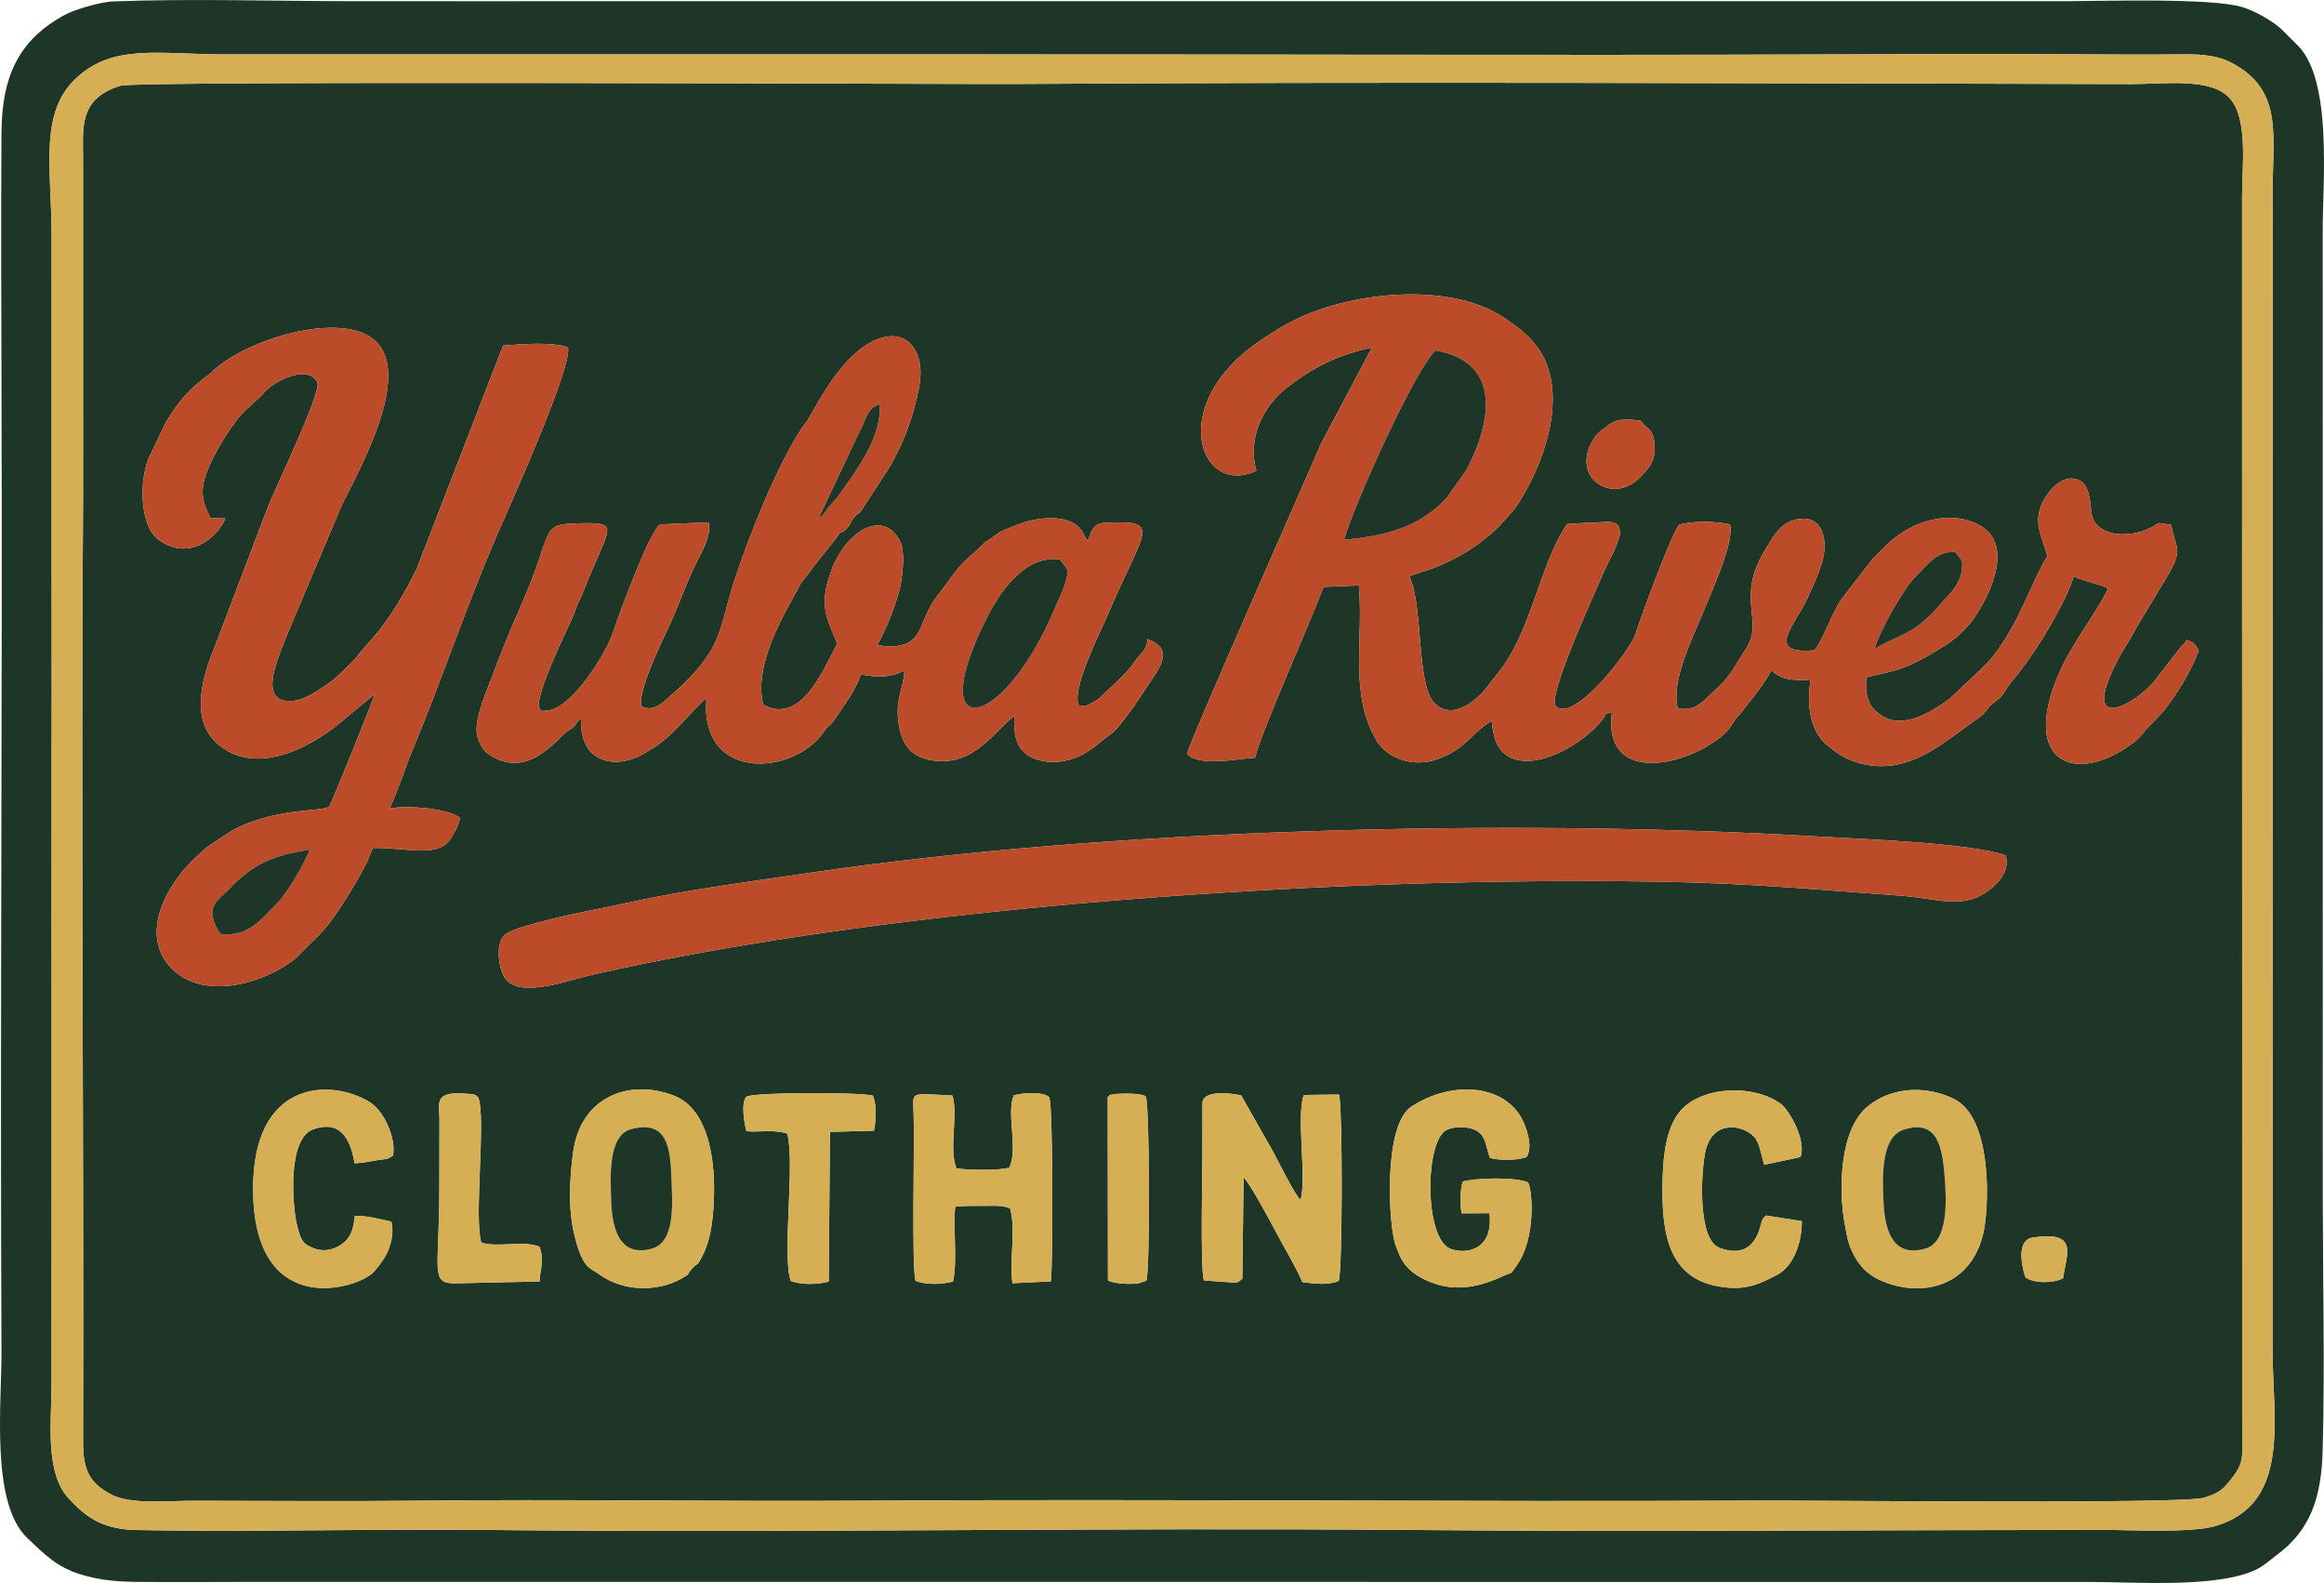 <svg xmlns:xlink="http://www.w3.org/1999/xlink" viewBox="0 0 3558.87 2424.23" style="shape-rendering:geometricPrecision; text-rendering:geometricPrecision; image-rendering:optimizeQuality; fill-rule:evenodd; clip-rule:evenodd" version="1.1" height="9.161in" width="13.448in" xml:space="preserve" xmlns="http://www.w3.org/2000/svg">
 <defs>
  <style type="text/css">
   
    .fil0 {fill:#1E3627}
    .fil2 {fill:#BC4B29}
    .fil1 {fill:#D6AE54}
   
  </style>
 </defs>
 <g id="Layer_x0020_1">
  <g id="_2970990578704">
   <path d="M1696.29 1680.07c5.32,-2.96 -3.95,-2.58 13.08,-4.72 5.26,-0.66 40.24,-1.73 45.31,3.94 5.84,13.89 6.48,263.98 0.94,281.91l-12.77 4.26c-12.52,1.41 -36,0.73 -46.2,-4.58l-0.37 -280.81zm-870.09 282.41l-131.23 2.85c-36.33,-0.74 -22.21,-20.86 -22.16,-145.59l0.17 -106.6c-0.12,-25.04 -9.5,-43.03 44.46,-37.95 3.64,0.34 10.39,-0.51 15.04,5.72 11.99,30.06 -6.91,184.78 4.49,221.91 24.82,8.52 64.45,-4.15 89.13,6.47 8.07,20.1 0.36,38.33 0.11,53.19zm2333.23 -5.27c-13.28,8.04 -44.28,8.76 -57.69,-1.08 -0.46,-0.53 -19.61,-56.63 11.63,-61.12 70.83,-10.18 50.83,25.54 46.06,62.19zm-334.41 -82.34c-8.92,-47.33 -10.29,-145.34 36.82,-181.93 39.39,-30.6 91.94,-29.31 131.08,-9.65 59.53,29.89 53.58,171.24 43.21,209.62 -23.76,87.93 -109.07,93.06 -163.02,64.52 -14.03,-7.42 -25.25,-19.26 -33,-33.33 -9.92,-18.02 -11.23,-28.74 -15.09,-49.23zm-1735.08 0c-2.45,17.57 -7.41,35.24 -14.7,49.33 -8.59,16.61 -5.69,8.11 -15.1,18.12 -10.43,11.1 0.29,6.18 -16.84,15.84 -34.83,19.63 -87.52,21.36 -126.56,-7.29 -13.03,-9.56 -24.65,-7.2 -37.59,-61.5 -9.35,-39.26 -6.77,-86.24 -1.44,-125.11 11.83,-86.26 87.66,-112.29 154.15,-86.47 66.88,25.96 65.78,142.01 58.09,197.08zm369.42 87.66c-17.2,4.59 -40.78,5.38 -57.26,-0.94 -6.23,-19.92 -1.52,-202.22 -2.92,-252.15 -0.88,-31.52 -3.69,-32.59 16.11,-34.01l43.22 2.31c9.05,29.41 -5.8,82.36 6.14,111.43 16,2.97 66.76,3.63 80.99,-1.1 13.41,-27.95 -3.45,-78.22 5.48,-107.14 5.71,-4.5 -7.64,-2.09 11.25,-5.53 11.2,-2.04 37.69,-2.75 44.38,5.08 5.8,10.93 5.99,253.84 2.43,281.87l-58.77 2.79c-5.07,-35.4 5.8,-82.45 -3.7,-114.8 -13.42,-5.01 -23.88,-3.7 -39.29,-3.67 -15.45,0.03 -29.22,-0.32 -44.67,1.2 -3.55,33.2 3.74,83.32 -3.37,114.66zm443.09 -4.22c-4.34,2.94 -3.76,4.45 -10.51,6.09l-48.35 -3.57c-5.88,-20.37 -1.96,-168.92 -2.21,-210.92l0.04 -62.36c4.69,-22.16 59.24,-10.07 59.27,-10.06l44.83 79.12c9.5,16.16 36.98,73.26 46.06,81.04 9.83,-33.91 -6.83,-127.94 4.92,-160.76l54.06 -0.71c5.57,21.58 5.42,267.16 -0.47,285.47 -16.01,6.81 -38.07,4.36 -55.73,1.69 -10.38,-24.37 -29.02,-54.77 -42.68,-80.8 -8.47,-16.16 -38.18,-71.21 -47.3,-79.47l-1.91 155.24zm801.79 -96.85l54.99 8.55c0.24,34.66 -13.84,68.98 -36.08,81.23 -31.84,17.53 -55.54,26.69 -97.27,17.58 -74.7,-16.32 -80.63,-89.19 -79.96,-152.74 0.38,-36.52 2.9,-79.04 22.21,-108.14 30,-45.23 116.94,-49.28 159.74,-16.81 11.68,8.86 38.84,55.07 29.21,80.82l-55.37 11.8c-5.04,-15.39 -6.55,-33.31 -15.92,-43.25 -16.14,-17.12 -60.67,-26.48 -73.32,19.22 -7.31,26.38 -14.57,138.05 20.54,151.22 57.32,21.5 62.53,-36.65 65.63,-42.58 2.28,-4.35 2.97,-4.14 5.62,-6.88zm-423.26 -3.52l-42.89 0.17c-2.03,-14.67 -2.23,-35.3 1.76,-48.57 21.67,-6.12 82.21,-6.93 99.99,1.16 5.64,5.97 14.79,83.33 -18.25,128.7 -10.12,13.9 -3.44,7.37 -18.75,14.38 -31.63,14.48 -66.79,24.64 -103.9,12.58 -20.7,-6.73 -42.09,-18.1 -53.16,-38.86 -3.09,-5.79 -7.87,-18.12 -9.58,-23.64 -9.68,-31.21 -18.21,-180.65 25.2,-209.24 62.78,-41.36 147.66,-34.5 172.61,26.07 6,14.56 12.42,35.97 4.04,50.95 -12.64,5.95 -44.42,5.47 -56.28,1.56 -5.41,-12.24 -5.35,-29.09 -16.41,-38.71 -11.17,-9.72 -35.87,-10.9 -50.12,-4.04 -33.42,16.1 -34.74,165.71 5.75,181.93 20.96,8.39 66.37,4.85 59.97,-54.45zm-1737.58 4.09c20.13,-0.46 38.51,5.36 55.97,8.72 3.47,15.05 1.03,30.35 -5.86,46.45 -4.41,10.29 -18.29,28.7 -24.57,33.78 -32.03,25.9 -179.61,64.12 -181.33,-127.4 -1.54,-171.46 119.99,-171.99 178.61,-135.74 22.76,14.07 40.57,56.62 35.61,81.86 -11.1,7.21 -9.01,4.36 -26,7.33 -12.67,2.21 -19.49,3.79 -32.75,4.52 -5.96,-34.17 -20.01,-67.74 -63.52,-52.05 -40.77,14.7 -30.84,120.61 -25.41,143.45 5.45,22.9 7.57,31.38 24.97,38.29 15.6,6.19 31.08,3.55 44.21,-5.91 14.7,-10.59 17.95,-23.32 20.08,-43.3zm795.01 -130.51l-67.5 1.85 -1.81 229.32c-18.32,4.66 -41.56,5.12 -58.12,-1 -13.85,-37.72 6.73,-179.41 -5.32,-225.56 -19.12,-6.91 -43.59,-1.95 -62.55,-3.77 -3.62,-12.24 -8.65,-44.78 0.1,-53 13.85,-6.89 174.51,-6.87 193.45,-1.49 5.8,13.26 5.19,36.19 1.74,53.65zm1733.17 -421.41c6,23.37 -10.7,41.28 -23.25,51.2 -42.07,33.25 -78.5,14.63 -137.16,10.4 -134.07,-9.67 -231.74,-19.26 -374.63,-21.6 -483.28,-7.92 -1157.64,34.9 -1634.2,143.7 -32.09,7.33 -109.76,36.93 -130.06,2.6 -8.59,-14.53 -13.5,-49.13 -0.81,-63.42 8.02,-9.03 42.03,-17.28 58.86,-21.88 42.11,-11.5 86.26,-18.86 132.84,-29.08 88.74,-19.46 185.9,-31.95 278.78,-45.65 457.66,-67.51 1069.64,-83.16 1537.22,-55.61 68.74,4.05 238.81,9.86 292.4,29.34zm-559.42 -666.06c8.52,11.84 17.91,12.14 20.52,28.98 4.72,30.41 -5.06,40.96 -20.04,56.82 -42.34,44.86 -107.87,2.15 -73.68,-55.38 3.95,-6.65 7.06,-10.23 11.75,-14.03l14.57 -10.9c13.78,-9.28 28.11,-7.41 46.88,-5.49zm-1343.5 435.18c58.22,31.43 91.76,-52.99 113.51,-93.82 -17.24,-40.69 -27.54,-57.69 -10.68,-107.39 21.88,-64.52 80.41,-99.41 106.44,-49.97 8.24,15.64 4.54,45.92 2.03,62.8 -4.13,27.8 -25.34,78.31 -36.84,97.3 76,10.8 58.83,-33.5 91.89,-75.06 16.36,-20.57 28,-41.15 47.7,-58.95 5.97,-5.39 11.72,-9.76 17.5,-15.65 10.99,-11.2 6.47,-6.52 18.47,-14.79 8.63,-5.95 10.26,-8.35 20.35,-12.61 8.35,-3.52 17.18,-6.88 26.37,-10.15 27.2,-9.66 77.04,-14.57 93.13,14.84 0.54,0.99 1.76,4.21 2.32,5.18 2.8,4.89 2.88,4.49 5.24,7.26 5.2,-15.55 7.5,-27.08 28.97,-27.9 85.54,-3.27 57.27,9.72 1.95,139.55 -13.43,31.51 -56.35,114.68 -45.11,140.31 12.92,0.89 11.95,1.15 22.1,-4.83l4.57 -2.84c10.62,-7.2 1.8,-0.28 8.5,-6.84 18.15,-17.76 36.17,-31.4 50.45,-52.41 9.72,-14.3 18.05,-16.36 20.09,-34.68 44.27,18.67 18,42.7 -15.38,94.53 -6.95,10.79 -17.86,24.4 -25.02,34.01 -12.57,16.86 -15.9,15.9 -30.82,27.92 -7.52,6.06 -6.36,5.88 -14.23,11.26 -7.1,4.85 -10.03,7.23 -18.47,11.14 -14.62,6.76 -33.09,11.34 -50.83,8.93 -38.84,-5.28 -52.13,-27.57 -49.41,-69.76 -28.92,19.55 -62.32,80.68 -129.34,67.17 -28.6,-5.76 -41.85,-22.71 -47.21,-51.16 -7.63,-40.51 6.87,-57.21 8.1,-85.64 -21.13,10.23 -39.81,10.98 -66.74,5.73 -4.12,12.29 -11.89,27.24 -19.3,38.22l-23.86 35.09c-7.42,8.32 -6.68,4.5 -14.08,15.2 -46.14,66.75 -190.12,76.63 -179.18,-52.04 -11.85,8.2 -47.44,51.18 -65.52,64.53 -4.47,3.3 -7.77,6.59 -12.55,9.68 -5.79,3.75 -6.56,3.29 -13.82,8.17 -18.64,12.53 -47.69,20.9 -70.76,10.06 -21.76,-10.22 -29.84,-31.24 -29.53,-61.02 -10.44,8.22 -2.73,3.05 -9.93,10.84 -5.97,6.45 -4.48,3.53 -12.34,9.4 -15.65,11.69 -60.69,75.19 -120.39,33.25 -6.95,-4.88 -14.16,-17 -16.5,-28.95 -3.96,-20.18 9.78,-54.68 16.65,-72.63 16.49,-43.1 31.32,-81.58 49.72,-123.06 53.24,-119.99 27.58,-126.54 89.38,-128.09 67.65,-1.7 45.94,3.9 6.43,106.11 -3.36,8.7 -4.52,9.64 -7.94,17.37 -2.34,5.3 -4.47,12.39 -7.2,18.85 -5.63,13.33 -63.16,129.27 -50.73,141.92 3.88,1.81 -6.74,4.2 11.28,2.59 38.27,-3.43 90.55,-88.43 100.68,-119.91 7.09,-22.05 57.3,-159.17 72.46,-165.24l73.91 -3.18c4.72,22.04 -12.29,48 -22.06,68.41 -11.09,23.16 -19.65,46.73 -29.33,69.92 -13.65,32.69 -55.03,110.14 -52.32,142.79 14.01,7.96 25.53,1.3 34.56,-6.17 25.57,-21.15 51.8,-46.16 69.69,-73.7 19.82,-30.53 25.59,-70.66 37.04,-106.49 21.47,-67.17 68.64,-186.88 108.62,-244.2 5.69,-8.16 1.03,0.77 6.15,-8.21 22.39,-39.3 49.44,-88.17 88.71,-113.72 27.15,-17.67 61.11,-22.02 76.8,10.55 13.7,28.44 3.13,62.63 -4.65,91.35 -8.39,31 -20.13,54.68 -33.31,80.39l-44.86 69.12c-7.24,10.37 -5.86,4.09 -12.76,12.88 -5.28,6.71 -5.2,11.89 -11.82,17.65 -12.05,10.49 -5.1,-1.65 -15.23,13.89l-37.62 47.11c-5.21,8.02 -7.35,10.14 -12.64,16.86 -5.45,6.91 -6.73,10.94 -10.91,18.4 -26.64,47.43 -64.26,116.44 -50.51,172.55zm-823.37 -285.34c-14.58,32.89 -59.12,66.03 -103.76,31.54 -26.56,-20.52 -28.77,-86.87 -14.04,-123.34l26.27 -54.83c18.81,-32.52 38.02,-53.37 66.28,-73.89 8.54,-6.2 2.71,-2.81 9.54,-8.62 40.16,-34.17 115.71,-61.66 174.39,-62.75 164.53,-3.07 63.08,185.93 19.57,271.23l-82.95 196.5c-12.23,32.59 -48.19,105.48 4.51,103.82 21.23,-0.67 38.6,-14.42 53.29,-23.71 16.66,-10.53 29.3,-25.33 42.79,-38.4 6.75,-6.54 4.66,-5.47 10.1,-11.93l25.69 -29.55c22.84,-28.48 43.67,-62.47 61.61,-100.13l131.85 -340.63c27.38,-2.38 76.43,-5.97 99.31,2.73 6.88,26.56 -78.2,218.62 -98.71,264.72 -53.65,120.54 -92.65,240.55 -138.56,350.1 -12.76,30.45 -21.51,60.41 -35.83,91.34 25.46,-4.86 87.97,-0.73 107.49,14.13 0.36,7.62 -8.86,23.89 -13,30.64 -20,32.62 -66.39,14.78 -119.94,15.71 -4.59,8.27 -5.98,15.86 -11.31,25.97 -15.71,29.79 -51.82,91.25 -75.8,111.59l-32.81 32.72c-46.24,36.43 -136.21,63.55 -186.15,16.38 -56.64,-53.5 -6.51,-137.95 41.89,-178.88 4.04,-3.42 5.57,-5.52 9.34,-8.49l30.82 -20.73c63.64,-40.94 146.15,-33.38 156.85,-41.79 4.22,-6.39 68.27,-164.35 69.49,-172.15l-39.85 32.87c-47.04,42.7 -135.33,94.82 -197.22,45.87 -48.13,-38.06 -25.92,-107.24 -6.55,-154.26l77.98 -205.05c11.57,-31.88 84.06,-179.27 78.28,-196.93 -13.16,-25.39 -54.49,-7.98 -75.09,9.14 -7.18,5.96 -6.83,7.43 -12.59,12.84 -13.68,12.86 -24.44,20.43 -38.38,38.88 -13.1,17.34 -29.32,43.87 -39.69,67.25 -14.39,32.47 -13.07,51.86 2.27,79.62l22.59 0.46zm1578.67 -73.11c-86.63,41.17 -138.95,-101.37 5.56,-198.84 21.18,-14.29 37.78,-25.19 62.86,-36.55 87.3,-39.55 232.6,-53.38 313.42,2.84 19.38,13.48 35.76,25.21 49.99,45.53 48.78,69.69 7.42,182.74 -36.39,245.49l-22.44 25.27c-28.24,28.72 -64.09,51.08 -103.42,65.98 -5.35,2.03 -12.85,4.29 -19.18,6.23l-16.36 5.77c21.84,42.55 10.38,163.35 38.12,193.51 18.75,20.39 44.03,10.79 62.41,-4.8l5.87 -5.12c2.63,-2.31 1.97,-1.47 5.82,-5.12l30.68 -39.31c47.18,-67.08 58.02,-159.13 98.85,-219.11 14.31,-1.02 26.81,-1.96 41.23,-2.3 19.17,-0.45 39.81,-6.21 39.8,15.64 -0.01,13.06 -19.43,47.6 -24.68,59.76 -12.93,29.94 -87.09,191.99 -73.93,205.35 27.94,28.37 115.3,-87.3 122.21,-109.46 8.62,-27.6 54.69,-152.76 66.94,-168.03 20.12,-5.68 54.73,-5.99 77.92,-0.33 7.64,26.81 -31.54,110.1 -42.8,138.22 -14.53,36.28 -47.93,101.54 -37.24,143.03 19.19,4.56 30.22,-2.96 40.61,-11.83l23.98 -22.81c17.18,-15.98 27.15,-36.93 39.74,-56.09 29.07,-44.25 -16.59,-74.31 29.02,-150.88 13.48,-22.64 24.6,-43.62 51.35,-48.01 33.34,-5.47 43.72,24.6 39.03,54.13 -3.38,21.33 -17.5,50.56 -26.11,69.2 -17.87,38.69 -65.81,84.97 12.21,77.61 12.36,-16.46 25.75,-54.46 39.85,-76.91l49.86 -64.26c5.28,-5.44 10.7,-10.06 15.03,-14.77 13.28,-14.43 33.14,-28.64 51.75,-36.26 31.1,-12.73 64.26,-15.57 94.7,0.22 54.65,28.35 18.42,105.71 -7.18,142.6 -10.78,15.54 -27.85,31.72 -43.19,41.25 -25.75,15.99 -48.31,30.2 -78.64,39.28 -14.95,4.47 -29.93,6.33 -43.29,10.59 -0.43,13.5 -1.44,21.79 3.3,34.32 4.57,12.09 7.77,14.39 16.23,21.18 33.43,26.82 79.11,-1.74 107.94,-22.72l49.19 -46.45c19.85,-19.11 33.09,-37.95 53.13,-75.41 9.99,-18.67 38.79,-85.73 47.64,-96.59 -7.9,-30.33 -24.07,-52.31 -5.59,-85.9 11.29,-20.52 36.62,-45.88 60.36,-26.23 22.43,27.68 -4.01,61.79 42.17,76.14 15.07,4.69 39.28,1.74 52.86,-3.85 27.7,-11.41 10.32,-13.29 39.51,-8.08 7.9,38.13 17.86,36.32 -2.84,73.6l-38.63 64.32c-7.19,11.55 -12.32,20.52 -18.92,32.61 -6.83,12.52 -13.66,21.44 -19.21,32.16 -5.52,10.66 -12.02,23.81 -16.32,35.15 -27.74,73.3 39.74,36.39 69,3.01l45.07 -58.02c1.71,-2.15 2.18,2.99 3.85,-4.46 0.32,-1.45 1.42,-1.56 2.15,-2.32 11.32,4.16 13.48,7.65 18.42,16.5 -14.41,35.76 -32.73,64.95 -54.28,92.85l-23.29 24.32c-11.31,11.91 -8.52,13.08 -23.65,24.41 -88.25,66.12 -176.81,30.19 -108.81,-116.09 17.89,-38.49 62.7,-98.57 70.92,-121.06 -15,-7.58 -38.45,-10.84 -52.51,-18.5 -11.09,37.95 -53.64,107.96 -74.32,134.73 -5.72,7.4 -6.64,8.65 -10.88,14.87l-11.61 13.9c-9.59,12.14 -9.63,18.42 -23.36,28.31 -14.14,10.19 -11.84,15.99 -25.89,25.53 -51.68,35.11 -106.43,90.65 -183.42,68.52 -20.88,-6 -34.24,-15.34 -49.05,-27.94 -25.87,-22.01 -30.25,-62.19 -24.54,-98.35 -27.31,-1.22 -42.82,0.89 -59.92,-15.68 -6.79,13.35 -13.88,22.86 -22.89,35.14l-25.86 33.06c-11.78,11.65 -12.83,20.85 -26.52,32.22 -59.64,49.47 -183.29,73.46 -168.82,-36.17 -15.89,5.35 -4.72,-1.63 -14.39,11.16 -27.32,36.11 -105,83.34 -146.94,54.94 -16.48,-11.16 -20.33,-29.87 -22.92,-52.69 -31.64,19 -39.37,42.68 -82.21,58.4 -38.59,14.15 -78.32,-1.81 -93.73,-27.74 -42.69,-71.86 -19.99,-152.48 -27.39,-238l-54.12 2.23c-21.97,58.57 -95.14,220.75 -104.96,261.51 -29.44,1.97 -85.24,14.13 -103.98,-5.83 0.67,-12.5 183.14,-423.13 204.48,-473.87l78.6 -148.46c-51.75,10.9 -90.51,30.45 -129.59,60.87 -38.89,30.28 -61.06,79.13 -47.4,127.76zm-1738.87 -589.67c-65.81,19.39 -57.67,66.63 -57.92,111.85l0.06 514.57c-3.35,482.85 1.24,967.84 0.01,1451.87 -0.11,42.01 10.42,62.55 43.76,79.65 29.98,15.38 86.27,9.29 123.49,9.29 114.97,0.02 230.64,1.15 345.49,-0.09 227.43,-2.47 456.12,1.36 683.64,-0.03 455.47,-2.78 911.5,2.1 1367.28,-0.16 85.58,-0.43 650.21,5.63 683.39,-4.27 23.98,-7.15 28.76,-12.37 38.62,-24.08 25.31,-30.06 20.6,-35.8 20.68,-86.1l-0.17 -1881.84c0.18,-49.62 9.13,-119.05 -18.35,-150.73 -28.63,-33.01 -100.28,-22.24 -150.79,-22.35 -569.74,-1.14 -1143.88,-3.75 -1712.77,-0.12 -68.13,0.43 -1339.84,-5.29 -1366.42,2.54z" class="fil0"></path>
   <path d="M1400.84 83.28c466.87,-0.41 941.4,1.65 1411.35,-0.02 118.6,-0.42 237.98,-0.83 356.52,-0.18 58.71,0.32 117.9,0.68 176.42,0.1 28.46,-0.28 53.14,2.13 75.48,14.66 77.07,43.24 58.9,110.92 59.59,203.94 0.44,58.75 0.02,117.64 0.04,176.42l-0.08 1591.48c-0.16,101.89 29.26,233.41 -88.19,267.48 -36.9,10.71 -127.8,5.74 -171.8,5.75 -350.12,0.07 -710.5,3.12 -1058.54,0.12 -472.44,-4.07 -946.35,4.8 -1418.73,-0.06 -174.79,-1.8 -361.95,3.34 -532.95,0.18 -47.48,-0.88 -74.12,-15.75 -100.66,-44.12 -0.5,-0.54 -1.24,-1.33 -1.74,-1.86l-3.55 -3.7c-35.3,-39.91 -25.17,-117.29 -25.08,-172.34l0.19 -529.27c-0.46,-236.56 0.3,-473.02 -0,-709.37l-0.1 -529.27c-1.13,-98.54 -17.52,-179.94 35.4,-231.4 56.79,-55.22 125.91,-39.04 227.86,-38.54l1058.57 -0.01zm-1227.85 -81.13c-19.15,0.75 -58.07,12.1 -73.51,20.43 -70.3,37.92 -96.64,93.8 -97.2,179.91 -0.8,124.78 -0.43,250.15 -0.01,374.94 1.66,497.39 -2.28,995.06 0.01,1492.24 0.37,80.06 -17.18,231.98 39.74,285.89 25.58,24.23 44.93,44.7 82.94,55.96 28.57,8.46 53.85,10.72 85,11.01 62.41,0.57 125.01,-0.04 187.45,-0.02l2804.39 0.12c66.63,-0.06 201.7,10.48 258.37,-21.68 8.21,-4.66 18.4,-13.66 24.94,-18.46 53.29,-39.11 69.75,-88.66 71.73,-161.99 3.33,-123.11 0.42,-251.37 0.18,-375.03l-0.11 -1492.24c-0.2,-74.54 15.81,-233.63 -40.25,-285.66l-23.83 -23.72c-11.46,-10.48 -37.78,-26.48 -58.48,-32.9 -47.17,-14.63 -216.61,-9.3 -272.97,-9.16l-2242.04 -0.02c-124.98,0.21 -249.94,-0.09 -374.9,-0.02 -121.24,0.07 -252.71,-4.23 -371.44,0.4z" class="fil0"></path>
   <path d="M185.09 131.11c26.57,-7.83 1298.28,-2.11 1366.42,-2.54 568.89,-3.63 1143.03,-1.02 1712.77,0.12 50.51,0.1 122.16,-10.66 150.79,22.35 27.49,31.69 18.53,101.12 18.35,150.73l0.17 1881.84c-0.08,50.3 4.64,56.04 -20.68,86.1 -9.86,11.71 -14.65,16.93 -38.62,24.08 -33.18,9.89 -597.8,3.84 -683.39,4.27 -455.77,2.26 -911.81,-2.62 -1367.28,0.16 -227.52,1.39 -456.21,-2.44 -683.64,0.03 -114.85,1.25 -230.52,0.11 -345.49,0.09 -37.22,-0.01 -93.51,6.08 -123.49,-9.29 -33.34,-17.1 -43.87,-37.64 -43.76,-79.65 1.23,-484.03 -3.37,-969.01 -0.01,-1451.87l-0.06 -514.57c0.25,-45.22 -7.89,-92.47 57.92,-111.85zm1215.75 -47.83l-1058.57 0.01c-101.95,-0.5 -171.07,-16.68 -227.86,38.54 -52.92,51.46 -36.54,132.86 -35.4,231.4l0.1 529.27c0.3,236.35 -0.46,472.81 0,709.37l-0.19 529.27c-0.09,55.05 -10.22,132.43 25.08,172.34l3.55 3.7c0.5,0.54 1.24,1.33 1.74,1.86 26.54,28.37 53.18,43.24 100.66,44.12 171,3.16 358.16,-1.98 532.95,-0.18 472.39,4.86 946.29,-4.01 1418.73,0.06 348.04,3 708.42,-0.05 1058.54,-0.12 44.01,-0.01 134.91,4.95 171.8,-5.75 117.44,-34.07 88.02,-165.6 88.19,-267.48l0.08 -1591.48c-0.02,-58.78 0.4,-117.67 -0.04,-176.42 -0.69,-93.02 17.48,-160.71 -59.59,-203.94 -22.35,-12.54 -47.02,-14.94 -75.48,-14.66 -58.53,0.58 -117.71,0.23 -176.42,-0.1 -118.54,-0.65 -237.92,-0.24 -356.52,0.18 -469.95,1.68 -944.48,-0.39 -1411.35,0.02z" class="fil1"></path>
   <path d="M2870.96 993.45c5.88,-24.36 43.72,-91.43 61.03,-108.81 24.06,-24.15 33.51,-40.15 62.29,-39.57 6.97,12.54 12.03,7.84 10.16,26.26 -2.49,24.62 -22.32,41.23 -27.31,47.3 -44.51,54.25 -64.05,49.86 -106.17,74.81zm-812.82 -166.93c17.13,-57.57 109.09,-261.32 140.25,-289.83 101.35,17.62 86.46,108.66 46.99,183.22l-30.51 42.98c-41.36,44.71 -94.44,58.04 -156.73,63.63zm-134.18 -105.74c-13.66,-48.63 8.51,-97.49 47.4,-127.76 39.08,-30.42 77.84,-49.97 129.59,-60.87l-78.6 148.46c-21.34,50.75 -203.81,461.37 -204.48,473.87 18.75,19.95 74.55,7.8 103.98,5.83 9.83,-40.76 83,-202.94 104.96,-261.51l54.12 -2.23c7.4,85.51 -15.3,166.14 27.39,238 15.4,25.93 55.14,41.89 93.73,27.74 42.85,-15.72 50.57,-39.39 82.21,-58.4 2.58,22.83 6.44,41.53 22.92,52.69 41.95,28.41 119.62,-18.83 146.94,-54.94 9.68,-12.79 -1.49,-5.8 14.39,-11.16 -14.47,109.63 109.18,85.64 168.82,36.17 13.7,-11.36 14.74,-20.57 26.52,-32.22l25.86 -33.06c9.01,-12.27 16.1,-21.79 22.89,-35.14 17.1,16.57 32.61,14.46 59.92,15.68 -5.71,36.15 -1.33,76.34 24.54,98.35 14.81,12.6 28.17,21.94 49.05,27.94 76.98,22.12 131.74,-33.42 183.42,-68.52 14.04,-9.54 11.75,-15.34 25.89,-25.53 13.73,-9.89 13.77,-16.17 23.36,-28.31l11.61 -13.9c4.23,-6.22 5.16,-7.46 10.88,-14.87 20.68,-26.76 63.23,-96.78 74.32,-134.73 14.06,7.66 37.51,10.92 52.51,18.5 -8.21,22.49 -53.02,82.58 -70.92,121.06 -68.01,146.28 20.55,182.2 108.81,116.09 15.13,-11.33 12.34,-12.5 23.65,-24.41l23.29 -24.32c21.54,-27.91 39.87,-57.1 54.28,-92.85 -4.94,-8.84 -7.1,-12.33 -18.42,-16.5 -0.73,0.76 -1.83,0.88 -2.15,2.32 -1.67,7.45 -2.15,2.31 -3.85,4.46l-45.07 58.02c-29.26,33.39 -96.74,70.29 -69,-3.01 4.29,-11.34 10.8,-24.49 16.32,-35.15 5.55,-10.72 12.38,-19.64 19.21,-32.16 6.6,-12.09 11.73,-21.06 18.92,-32.61l38.63 -64.32c20.71,-37.28 10.74,-35.46 2.84,-73.6 -29.2,-5.21 -11.81,-3.32 -39.51,8.08 -13.58,5.59 -37.79,8.54 -52.86,3.85 -46.17,-14.35 -19.74,-48.46 -42.17,-76.14 -23.74,-19.65 -49.08,5.71 -60.36,26.23 -18.47,33.59 -2.3,55.57 5.59,85.9 -8.85,10.86 -37.65,77.91 -47.64,96.59 -20.04,37.47 -33.28,56.3 -53.13,75.41l-49.19 46.45c-28.83,20.98 -74.51,49.54 -107.94,22.72 -8.46,-6.78 -11.66,-9.09 -16.23,-21.18 -4.74,-12.53 -3.72,-20.81 -3.3,-34.32 13.36,-4.26 28.34,-6.12 43.29,-10.59 30.33,-9.08 52.9,-23.28 78.64,-39.28 15.34,-9.53 32.41,-25.71 43.19,-41.25 25.6,-36.89 61.83,-114.26 7.18,-142.6 -30.44,-15.79 -63.6,-12.95 -94.7,-0.22 -18.61,7.62 -38.48,21.83 -51.75,36.26 -4.34,4.71 -9.75,9.33 -15.03,14.77l-49.86 64.26c-14.1,22.45 -27.49,60.45 -39.85,76.91 -78.01,7.36 -30.07,-38.92 -12.21,-77.61 8.61,-18.64 22.73,-47.88 26.11,-69.2 4.69,-29.54 -5.69,-59.6 -39.03,-54.13 -26.75,4.39 -37.87,25.37 -51.35,48.01 -45.61,76.57 0.05,106.63 -29.02,150.88 -12.59,19.16 -22.56,40.11 -39.74,56.09l-23.98 22.81c-10.39,8.87 -21.42,16.39 -40.61,11.83 -10.69,-41.5 22.71,-106.75 37.24,-143.03 11.26,-28.13 50.44,-111.42 42.8,-138.22 -23.19,-5.67 -57.8,-5.35 -77.92,0.33 -12.25,15.27 -58.33,140.43 -66.94,168.03 -6.91,22.16 -94.27,137.83 -122.21,109.46 -13.16,-13.36 60.99,-175.41 73.93,-205.35 5.26,-12.16 24.68,-46.7 24.68,-59.76 0.01,-21.86 -20.63,-16.09 -39.8,-15.64 -14.42,0.34 -26.92,1.28 -41.23,2.3 -40.83,59.98 -51.67,152.02 -98.85,219.11l-30.68 39.31c-3.85,3.66 -3.18,2.82 -5.82,5.12l-5.87 5.12c-18.38,15.59 -43.65,25.19 -62.41,4.8 -27.74,-30.16 -16.28,-150.96 -38.12,-193.51l16.36 -5.77c6.32,-1.94 13.82,-4.2 19.18,-6.23 39.33,-14.89 75.17,-37.26 103.42,-65.98l22.44 -25.27c43.81,-62.76 85.17,-175.81 36.39,-245.49 -14.23,-20.32 -30.6,-32.05 -49.99,-45.53 -80.82,-56.22 -226.12,-42.39 -313.42,-2.84 -25.08,11.36 -41.68,22.26 -62.86,36.55 -144.51,97.47 -92.18,240.01 -5.56,198.84z" class="fil2"></path>
   <path d="M1622.9 856.59c11.81,16.41 15.42,14.08 7.7,38.44 -3.65,11.54 -9.37,22.29 -14.16,33.81 -81.93,196.99 -206.35,211.66 -102.31,11.91 20.35,-39.08 57.61,-90.37 108.77,-84.16zm-305.77 -197.35c10.46,-19.23 10.06,-33.63 29.79,-40.25 4.03,49.31 -34.82,101.03 -62.64,139.49 -5.31,7.34 -10.04,11.27 -15.19,17.97 -6.84,8.89 -5.75,10.47 -15.66,17.58l63.71 -134.8zm-148.48 419.99c-13.75,-56.12 23.87,-125.12 50.51,-172.55 4.19,-7.46 5.47,-11.49 10.91,-18.4 5.3,-6.72 7.43,-8.83 12.64,-16.86l37.62 -47.11c10.13,-15.54 3.18,-3.4 15.23,-13.89 6.62,-5.76 6.54,-10.93 11.82,-17.65 6.9,-8.78 5.52,-2.51 12.76,-12.88l44.86 -69.12c13.18,-25.71 24.92,-49.39 33.31,-80.39 7.78,-28.72 18.35,-62.91 4.65,-91.35 -15.69,-32.57 -49.65,-28.22 -76.8,-10.55 -39.27,25.55 -66.32,74.42 -88.71,113.72 -5.12,8.99 -0.46,0.06 -6.15,8.21 -39.97,57.32 -87.15,177.03 -108.62,244.2 -11.45,35.83 -17.22,75.96 -37.04,106.49 -17.88,27.55 -44.12,52.55 -69.69,73.7 -9.03,7.47 -20.55,14.13 -34.56,6.17 -2.71,-32.66 38.67,-110.1 52.32,-142.79 9.68,-23.19 18.24,-46.76 29.33,-69.92 9.77,-20.41 26.78,-46.37 22.06,-68.41l-73.91 3.18c-15.16,6.07 -65.37,143.19 -72.46,165.24 -10.12,31.49 -62.41,116.48 -100.68,119.91 -18.02,1.61 -7.4,-0.78 -11.28,-2.59 -12.43,-12.65 45.11,-128.59 50.73,-141.92 2.73,-6.46 4.86,-13.55 7.2,-18.85 3.42,-7.73 4.58,-8.67 7.94,-17.37 39.51,-102.21 61.23,-107.81 -6.43,-106.11 -61.8,1.55 -36.14,8.1 -89.38,128.09 -18.4,41.48 -33.23,79.96 -49.72,123.06 -6.87,17.95 -20.62,52.45 -16.65,72.63 2.35,11.95 9.55,24.07 16.5,28.95 59.7,41.94 104.74,-21.56 120.39,-33.25 7.86,-5.87 6.38,-2.95 12.34,-9.4 7.2,-7.79 -0.51,-2.62 9.93,-10.84 -0.31,29.79 7.77,50.81 29.53,61.02 23.07,10.84 52.13,2.47 70.76,-10.06 7.26,-4.88 8.03,-4.42 13.82,-8.17 4.78,-3.09 8.07,-6.38 12.55,-9.68 18.08,-13.34 53.66,-56.33 65.52,-64.53 -10.94,128.67 133.04,118.78 179.18,52.04 7.4,-10.7 6.66,-6.88 14.08,-15.2l23.86 -35.09c7.41,-10.98 15.17,-25.93 19.3,-38.22 26.92,5.25 45.61,4.5 66.74,-5.73 -1.23,28.43 -15.73,45.12 -8.1,85.64 5.36,28.45 18.62,45.4 47.21,51.16 67.02,13.51 100.42,-47.62 129.34,-67.17 -2.72,42.19 10.56,64.47 49.41,69.76 17.73,2.41 36.21,-2.17 50.83,-8.93 8.44,-3.91 11.37,-6.29 18.47,-11.14 7.88,-5.38 6.71,-5.2 14.23,-11.26 14.92,-12.01 18.25,-11.05 30.82,-27.92 7.16,-9.61 18.07,-23.22 25.02,-34.01 33.37,-51.83 59.65,-75.85 15.38,-94.53 -2.04,18.32 -10.36,20.38 -20.09,34.68 -14.28,21.01 -32.29,34.65 -50.45,52.41 -6.7,6.55 2.13,-0.36 -8.5,6.84l-4.57 2.84c-10.14,5.99 -9.18,5.72 -22.1,4.83 -11.24,-25.63 31.69,-108.8 45.11,-140.31 55.32,-129.83 83.6,-142.82 -1.95,-139.55 -21.47,0.82 -23.77,12.35 -28.97,27.9 -2.35,-2.78 -2.44,-2.38 -5.24,-7.26 -0.56,-0.97 -1.77,-4.19 -2.32,-5.18 -16.09,-29.41 -65.93,-24.51 -93.13,-14.84 -9.19,3.27 -18.02,6.62 -26.37,10.15 -10.09,4.25 -11.72,6.65 -20.35,12.61 -12,8.28 -7.49,3.6 -18.47,14.79 -5.78,5.89 -11.53,10.26 -17.5,15.65 -19.7,17.8 -31.34,38.38 -47.7,58.95 -33.05,41.57 -15.89,85.86 -91.89,75.06 11.5,-18.99 32.71,-69.5 36.84,-97.3 2.51,-16.88 6.2,-47.15 -2.03,-62.8 -26.03,-49.44 -84.55,-14.55 -106.44,49.97 -16.86,49.7 -6.56,66.7 10.68,107.39 -21.75,40.83 -55.29,125.25 -113.51,93.82z" class="fil2"></path>
   <path d="M337.27 1430.11c-25.87,-41.08 -5.19,-49.12 13.52,-68.65 33.3,-34.75 62.12,-51.34 123.66,-60.31 -10.78,26.1 -34.56,66.28 -50.43,82.27 -24.55,24.75 -43.61,52.22 -86.76,46.68zm8.01 -636.22l-22.59 -0.46c-15.33,-27.77 -16.66,-47.16 -2.27,-79.62 10.37,-23.38 26.59,-49.91 39.69,-67.25 13.94,-18.45 24.7,-26.02 38.38,-38.88 5.76,-5.41 5.41,-6.88 12.59,-12.84 20.6,-17.11 61.93,-34.53 75.09,-9.14 5.78,17.67 -66.71,165.05 -78.28,196.93l-77.98 205.05c-19.37,47.01 -41.58,116.2 6.55,154.26 61.89,48.95 150.18,-3.17 197.22,-45.87l39.85 -32.87c-1.22,7.8 -65.28,165.76 -69.49,172.15 -10.71,8.4 -93.21,0.85 -156.85,41.79l-30.82 20.73c-3.77,2.97 -5.29,5.07 -9.34,8.49 -48.4,40.93 -98.53,125.38 -41.89,178.88 49.94,47.17 139.91,20.05 186.15,-16.38l32.81 -32.72c23.98,-20.34 60.09,-81.8 75.8,-111.59 5.33,-10.11 6.73,-17.7 11.31,-25.97 53.54,-0.93 99.94,16.91 119.94,-15.71 4.14,-6.75 13.36,-23.01 13,-30.64 -19.52,-14.86 -82.03,-18.98 -107.49,-14.13 14.32,-30.92 23.07,-60.89 35.83,-91.34 45.91,-109.55 84.91,-229.56 138.56,-350.1 20.52,-46.09 105.59,-238.16 98.71,-264.72 -22.88,-8.7 -71.93,-5.1 -99.31,-2.73l-131.85 340.63c-17.93,37.66 -38.77,71.64 -61.61,100.13l-25.69 29.55c-5.44,6.46 -3.34,5.38 -10.1,11.93 -13.49,13.07 -26.13,27.86 -42.79,38.4 -14.69,9.29 -32.06,23.04 -53.29,23.71 -52.7,1.66 -16.75,-71.23 -4.51,-103.82l82.95 -196.5c43.51,-85.3 144.96,-274.3 -19.57,-271.23 -58.69,1.1 -134.23,28.59 -174.39,62.75 -6.83,5.81 -1,2.41 -9.54,8.62 -28.26,20.52 -47.47,41.37 -66.28,73.89l-26.27 54.83c-14.73,36.47 -12.52,102.82 14.04,123.34 44.64,34.49 89.18,1.34 103.76,-31.54z" class="fil2"></path>
   <path d="M3071.58 1310.11c-53.59,-19.48 -223.66,-25.29 -292.4,-29.34 -467.58,-27.55 -1079.57,-11.9 -1537.22,55.61 -92.88,13.7 -190.04,26.19 -278.78,45.65 -46.58,10.22 -90.73,17.58 -132.84,29.08 -16.83,4.6 -50.84,12.85 -58.86,21.88 -12.69,14.29 -7.78,48.89 0.81,63.42 20.3,34.33 97.97,4.72 130.06,-2.6 476.56,-108.79 1150.93,-151.61 1634.2,-143.7 142.89,2.34 240.56,11.94 374.63,21.6 58.66,4.23 95.1,22.85 137.16,-10.4 12.55,-9.92 29.25,-27.83 23.25,-51.2z" class="fil2"></path>
   <path d="M1904.35 1803.07c9.12,8.26 38.83,63.32 47.3,79.47 13.65,26.03 32.3,56.43 42.68,80.8 17.66,2.67 39.72,5.12 55.73,-1.69 5.89,-18.31 6.05,-263.88 0.47,-285.47l-54.06 0.71c-11.74,32.81 4.91,126.85 -4.92,160.76 -9.08,-7.78 -36.56,-64.88 -46.06,-81.04l-44.83 -79.12c-0.03,-0.02 -54.58,-12.1 -59.27,10.06l-0.04 62.36c0.25,42 -3.67,190.56 2.21,210.92l48.35 3.57c6.76,-1.64 6.17,-3.14 10.51,-6.09l1.91 -155.24z" class="fil1"></path>
   <path d="M2280.98 1857.93c6.39,59.29 -39.02,62.84 -59.97,54.45 -40.49,-16.22 -39.17,-165.83 -5.75,-181.93 14.25,-6.86 38.95,-5.68 50.12,4.04 11.06,9.62 11,26.47 16.41,38.71 11.86,3.9 43.63,4.38 56.28,-1.56 8.38,-14.98 1.95,-36.39 -4.04,-50.95 -24.95,-60.58 -109.83,-67.43 -172.61,-26.07 -43.41,28.6 -34.88,178.03 -25.2,209.24 1.71,5.52 6.49,17.85 9.58,23.64 11.07,20.76 32.46,32.13 53.16,38.86 37.11,12.06 72.28,1.89 103.9,-12.58 15.31,-7.01 8.63,-0.48 18.75,-14.38 33.04,-45.37 23.88,-122.73 18.25,-128.7 -17.77,-8.09 -78.32,-7.28 -99.99,-1.16 -4,13.27 -3.79,33.9 -1.76,48.57l42.89 -0.17z" class="fil1"></path>
   <path d="M2914.99 1730.08c53.45,-17.41 59.33,29.51 62.88,71.25 3.18,37.33 5.66,100.69 -29.31,110.72 -49.73,14.27 -62.02,-27.05 -64.17,-70.24 -1.63,-32.71 -5.65,-99.93 30.59,-111.73zm-89.97 144.8c3.86,20.49 5.17,31.21 15.09,49.23 7.74,14.06 18.96,25.9 33,33.33 53.95,28.54 139.26,23.41 163.02,-64.52 10.37,-38.38 16.33,-179.73 -43.21,-209.62 -39.14,-19.65 -91.69,-20.94 -131.08,9.65 -47.11,36.59 -45.74,134.6 -36.82,181.93z" class="fil1"></path>
   <path d="M966.09 1729.36c56.58,-15.54 60.49,30.2 62.18,75.6 1.45,39.2 6.21,97.77 -30.99,107.5 -50.24,13.14 -60.19,-33.73 -61.4,-75.46 -1.01,-34.87 -4.93,-97.98 30.22,-107.64zm123.85 145.51c7.69,-55.07 8.79,-171.12 -58.09,-197.08 -66.5,-25.81 -142.32,0.21 -154.15,86.47 -5.33,38.87 -7.92,85.85 1.44,125.11 12.94,54.3 24.57,51.94 37.59,61.5 39.04,28.65 91.73,26.92 126.56,7.29 17.13,-9.65 6.41,-4.74 16.84,-15.84 9.41,-10.02 6.51,-1.52 15.1,-18.12 7.29,-14.09 12.25,-31.76 14.7,-49.33z" class="fil1"></path>
   <path d="M1459.36 1962.53c7.11,-31.34 -0.18,-81.46 3.37,-114.66 15.45,-1.52 29.23,-1.17 44.67,-1.2 15.41,-0.03 25.87,-1.35 39.29,3.67 9.5,32.35 -1.37,79.4 3.7,114.8l58.77 -2.79c3.56,-28.03 3.38,-270.94 -2.43,-281.87 -6.69,-7.83 -33.18,-7.12 -44.38,-5.08 -18.89,3.44 -5.54,1.03 -11.25,5.53 -8.93,28.92 7.93,79.2 -5.48,107.14 -14.23,4.73 -64.99,4.07 -80.99,1.1 -11.94,-29.07 2.92,-82.02 -6.14,-111.43l-43.22 -2.31c-19.8,1.42 -16.99,2.49 -16.11,34.01 1.4,49.93 -3.3,232.23 2.92,252.15 16.48,6.33 40.06,5.53 57.26,0.94z" class="fil1"></path>
   <path d="M2704.24 1861.45c-2.65,2.75 -3.34,2.54 -5.62,6.88 -3.11,5.93 -8.31,64.08 -65.63,42.58 -35.11,-13.17 -27.84,-124.84 -20.54,-151.22 12.66,-45.7 57.18,-36.33 73.32,-19.22 9.37,9.94 10.88,27.86 15.92,43.25l55.37 -11.8c9.64,-25.75 -17.53,-71.96 -29.21,-80.82 -42.8,-32.47 -129.74,-28.42 -159.74,16.81 -19.31,29.1 -21.82,71.62 -22.21,108.14 -0.67,63.55 5.26,136.42 79.96,152.74 41.73,9.12 65.43,-0.04 97.27,-17.58 22.24,-12.25 36.32,-46.57 36.08,-81.23l-54.99 -8.55z" class="fil1"></path>
   <path d="M543.39 1862.02c-2.13,19.98 -5.38,32.71 -20.08,43.3 -13.13,9.46 -28.61,12.1 -44.21,5.91 -17.4,-6.91 -19.52,-15.39 -24.97,-38.29 -5.43,-22.83 -15.36,-128.75 25.41,-143.45 43.51,-15.69 57.56,17.88 63.52,52.05 13.26,-0.73 20.08,-2.31 32.75,-4.52 16.99,-2.97 14.89,-0.12 26,-7.33 4.96,-25.24 -12.85,-67.79 -35.61,-81.86 -58.62,-36.25 -180.15,-35.72 -178.61,135.74 1.72,191.52 149.3,153.3 181.33,127.4 6.28,-5.08 20.17,-23.48 24.57,-33.78 6.89,-16.1 9.33,-31.4 5.86,-46.45 -17.46,-3.37 -35.84,-9.19 -55.97,-8.72z" class="fil1"></path>
   <path d="M2058.14 826.52c62.29,-5.6 115.37,-18.92 156.73,-63.63l30.51 -42.98c39.48,-74.56 54.36,-165.6 -46.99,-183.22 -31.16,28.51 -123.12,232.26 -140.25,289.83z" class="fil0"></path>
   <path d="M1338.4 1731.51c3.45,-17.46 4.06,-40.4 -1.74,-53.65 -18.94,-5.38 -179.6,-5.4 -193.45,1.49 -8.75,8.22 -3.72,40.76 -0.1,53 18.96,1.82 43.43,-3.14 62.55,3.77 12.05,46.16 -8.53,187.85 5.32,225.56 16.56,6.12 39.8,5.66 58.12,1l1.81 -229.32 67.5 -1.85z" class="fil1"></path>
   <path d="M826.2 1962.49c0.26,-14.86 7.97,-33.09 -0.11,-53.19 -24.69,-10.61 -64.31,2.05 -89.13,-6.47 -11.39,-37.13 7.51,-191.85 -4.49,-221.91 -4.65,-6.23 -11.39,-5.38 -15.04,-5.72 -53.96,-5.09 -44.58,12.91 -44.46,37.95l-0.17 106.6c-0.04,124.73 -14.17,144.85 22.16,145.59l131.23 -2.85z" class="fil1"></path>
   <path d="M1622.9 856.59c-51.16,-6.21 -88.42,45.08 -108.77,84.16 -104.04,199.75 20.38,185.08 102.31,-11.91 4.79,-11.53 10.51,-22.28 14.16,-33.81 7.71,-24.36 4.11,-22.03 -7.7,-38.44z" class="fil0"></path>
   <path d="M1696.66 1960.88c10.2,5.32 33.68,5.99 46.2,4.58l12.77 -4.26c5.53,-17.93 4.9,-268.02 -0.94,-281.91 -5.07,-5.67 -40.06,-4.6 -45.31,-3.94 -17.04,2.14 -7.77,1.76 -13.08,4.72l0.37 280.81z" class="fil1"></path>
   <path d="M2914.99 1730.08c-36.25,11.8 -32.22,79.03 -30.59,111.73 2.15,43.19 14.43,84.5 64.17,70.24 34.98,-10.03 32.5,-73.39 29.31,-110.72 -3.56,-41.74 -9.44,-88.66 -62.88,-71.25z" class="fil0"></path>
   <path d="M966.09 1729.36c-35.15,9.66 -31.23,72.78 -30.22,107.64 1.21,41.74 11.16,88.6 61.4,75.46 37.2,-9.73 32.45,-68.31 30.99,-107.5 -1.68,-45.4 -5.6,-91.15 -62.18,-75.6z" class="fil0"></path>
   <path d="M337.27 1430.11c43.14,5.54 62.21,-21.94 86.76,-46.68 15.87,-15.99 39.65,-56.17 50.43,-82.27 -61.54,8.96 -90.37,25.56 -123.66,60.31 -18.71,19.53 -39.4,27.57 -13.52,68.65z" class="fil0"></path>
   <path d="M2512.16 644.04c-18.77,-1.92 -33.11,-3.79 -46.88,5.49l-14.57 10.9c-4.69,3.79 -7.8,7.37 -11.75,14.03 -34.19,57.53 31.34,100.24 73.68,55.38 14.98,-15.87 24.77,-26.41 20.04,-56.82 -2.62,-16.84 -12.01,-17.15 -20.52,-28.98z" class="fil2"></path>
   <path d="M2870.96 993.45c42.13,-24.95 61.66,-20.56 106.17,-74.81 4.99,-6.08 24.81,-22.68 27.31,-47.3 1.87,-18.43 -3.18,-13.72 -10.16,-26.26 -28.77,-0.58 -38.22,15.42 -62.29,39.57 -17.32,17.38 -55.15,84.45 -61.03,108.81z" class="fil0"></path>
   <path d="M3159.43 1957.22c4.77,-36.66 24.77,-72.37 -46.06,-62.19 -31.24,4.49 -12.09,60.59 -11.63,61.12 13.41,9.84 44.4,9.11 57.69,1.08z" class="fil1"></path>
   <path d="M1253.43 794.04c9.92,-7.11 8.83,-8.69 15.66,-17.58 5.15,-6.7 9.88,-10.64 15.19,-17.97 27.82,-38.47 66.67,-90.19 62.64,-139.49 -19.73,6.62 -19.33,21.01 -29.79,40.25l-63.71 134.8z" class="fil0"></path>
  </g>
 </g>
</svg>

